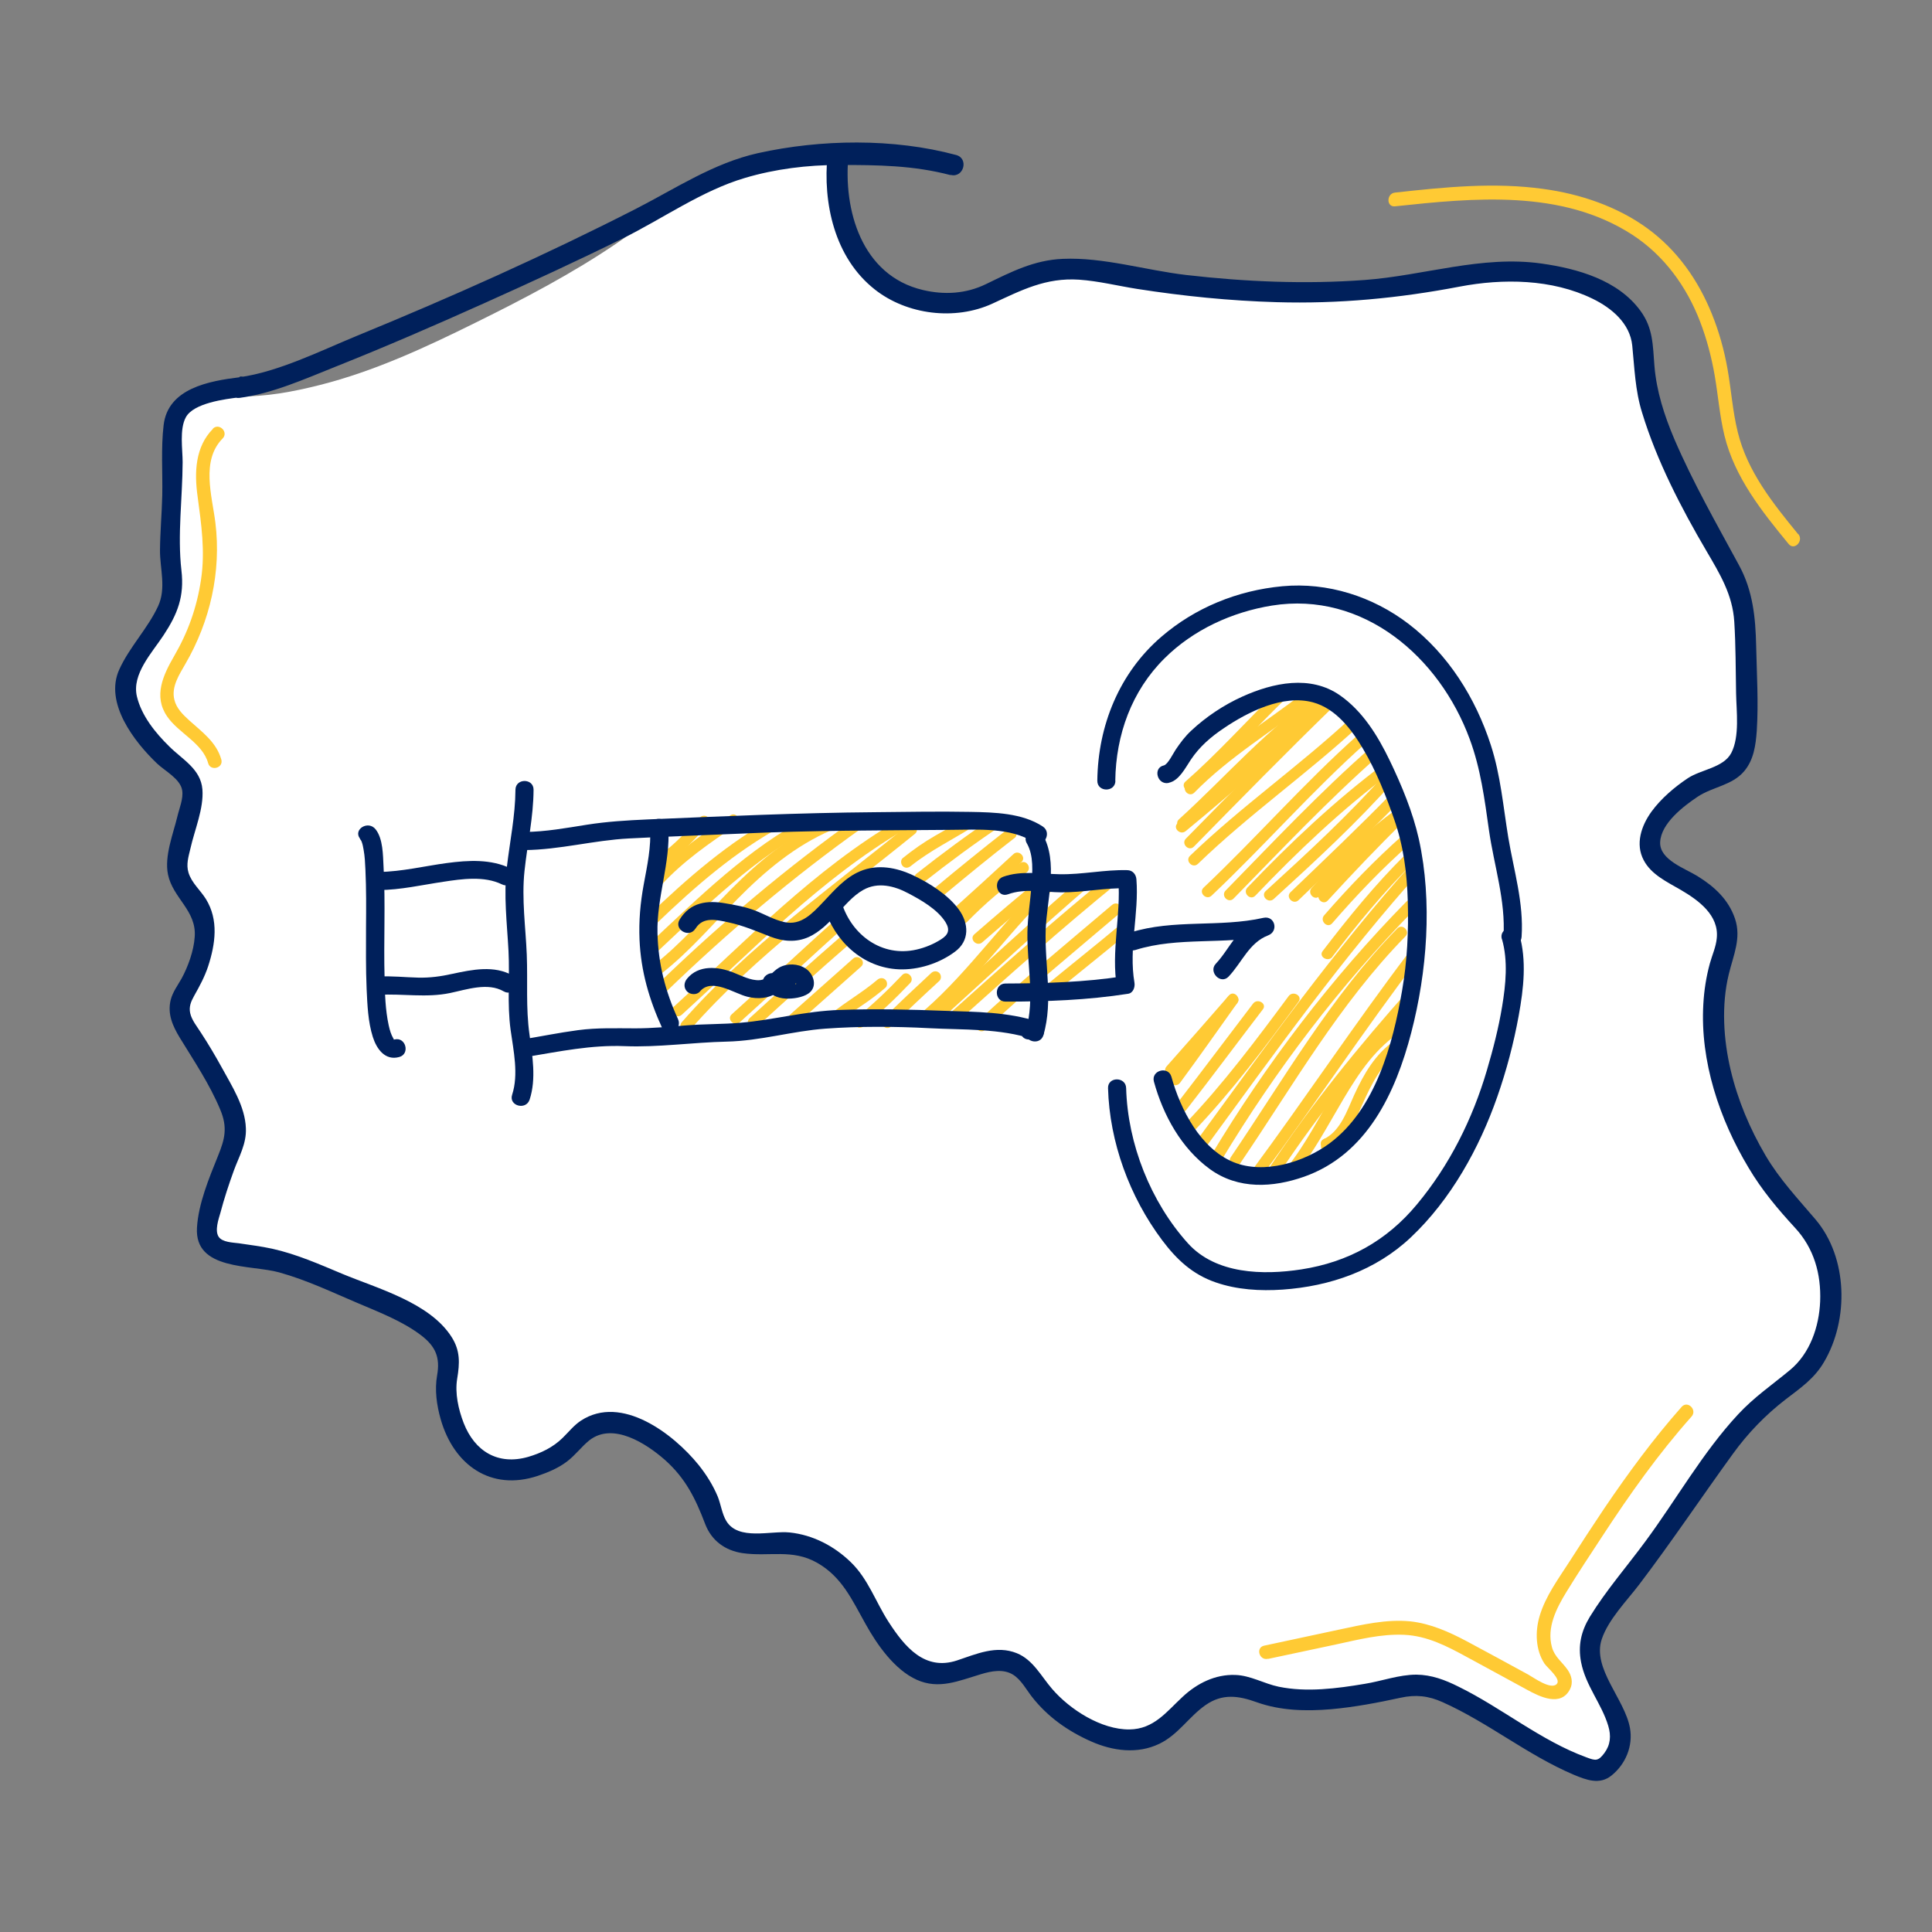 <?xml version="1.0" encoding="UTF-8"?>
<svg id="Warstwa_1" data-name="Warstwa 1" xmlns="http://www.w3.org/2000/svg" width="128" height="128" viewBox="0 0 128 128">
  <rect x="0" y="0" width="128" height="128" fill="#808080" stroke="none"/>
  <defs>
    <style>
      .cls-1 {
        fill: #ffca34;
      }

      .cls-2 {
        fill: #fff;
      }

      .cls-3 {
        fill: #00205b;
      }
    </style>
  </defs>
  <g>
    <path class="cls-2" d="M12.06,26.92c-.76.77-.56,1.64-.63,5.47-.06,3.89-.27,3.78-.09,5.24.08.65.18,1.16.04,1.91-.19,1.01-.66,1.51-1.55,2.9-.95,1.48-1.41,2.22-1.47,2.62-.35,2.28,2.19,4.7,2.52,5.02.96.93,1.63,1.14,1.84,2.04.14.56-.02.89-.41,2.53-.39,1.67-.59,2.49-.56,2.78.14,1.77,1.59,1.98,1.82,3.89.11.9-.13,1.66-.41,2.55-.54,1.74-1.11,1.78-1.24,2.76-.14,1.1.55,1.5,2.08,4.29,1.1,1.98,1.65,3,1.62,4.1-.03,1-.38,1.09-1.08,3.3-.71,2.22-1.06,3.32-.64,4.02.56.92,1.82.56,4.55,1.25,1.01.25,1.89.63,3.67,1.36,4.77,1.98,7.18,2.98,7.63,4.99.22.99-.31,1.06-.15,2.58.04.39.43,3.68,2.75,4.67,1.42.61,2.86.06,3.58-.21,2.2-.83,2.16-2.17,3.7-2.57,2.28-.59,5.06,1.6,6.46,3.54,1.54,2.12.87,3.17,2.19,3.94,1.71,1.02,3.41-.4,6.05.98.13.07.67.35,1.29.88,1.78,1.53,1.68,2.91,3.28,4.9.87,1.1,1.43,1.79,2.4,2.14,1.97.69,3.17-.92,5.19-.75,2.05.18,1.84,2.38,4.85,4.07,1.08.6,2.35,1.31,3.9,1.16,2.88-.27,3.12-3.13,5.99-3.55,1.81-.26,1.93.86,5.2.91,1.52.03,2.95-.19,3.77-.32,2.34-.35,2.64-.69,3.77-.66.96.03,1.76.3,4.22,1.74,2.82,1.65,7.19,4.45,8,3.85.43-.32.75-.77.75-.77.16-.24.24-.41.24-.41.95-2.1-1.48-3.79-1.79-6.44-.24-2.07,1.08-2.44,7.22-11.31,1.61-2.33,2.18-3.27,3.54-4.6,2.22-2.2,3.14-2.13,4.12-3.81,1.26-2.14,1.29-4.84.56-6.87-.6-1.65-1.41-2.01-2.75-3.67-2.65-3.27-5.14-8.82-4.4-13.92.35-2.32,1.12-2.93.63-4.38-.97-2.86-4.8-2.89-4.97-5.02-.15-1.89,2.71-3.78,2.95-3.92,1.41-.91,1.98-.56,2.72-1.39.71-.8.79-1.8.74-4.99-.05-3.13-.08-4.7-.18-5.29-.52-2.92-1.45-2.87-4.09-8.57-1.43-3.09-2.15-4.68-2.44-6.87-.25-1.87.02-2.34-.47-3.36-1.37-2.8-5.4-3.38-6.72-3.56-3.04-.43-4.8.23-7.72.7-8.43,1.38-17.65-.13-19.86-.53-1.76-.32-3.58-.76-5.84-.1-2.14.63-2.79,1.68-4.91,1.88-.28.03-2.55.22-4.53-1.01-2.56-1.59-3.86-5.08-3.42-8.82.94-.05,1.97-.07,3.09,0,1.73.11,3.26.38,4.54.7-1.89-.54-3.46-.67-4.54-.7h-3.09c-3.47,0-6.36.89-6.37.9-1.41.43-2.85,1.1-4.15,1.78-.7.37-1.31,1.09-1.95,1.59-.73.57-1.47,1.11-2.23,1.63-2.97,2.02-6.15,3.68-9.35,5.26-3.33,1.65-6.73,3.23-10.34,4.14-1.74.44-3.62.8-5.42.74-1.32-.05-2.6-.46-3.69.65l.02.02Z"/>
    <path class="cls-3" d="M15.91,24.99c-2.07.25-4.79.74-5.07,3.18-.18,1.53-.06,3.12-.09,4.66-.03,1.21-.14,2.41-.15,3.62s.43,2.52-.13,3.72c-.69,1.48-1.89,2.69-2.57,4.19-1,2.2.99,4.78,2.5,6.22.51.49,1.55,1.02,1.67,1.78.09.55-.2,1.22-.32,1.74-.28,1.16-.87,2.62-.62,3.84.33,1.58,1.9,2.38,1.77,4.13-.06.92-.44,1.97-.87,2.76-.26.46-.58.88-.72,1.41-.23.94.13,1.73.6,2.51.95,1.55,1.98,3.08,2.68,4.76.5,1.19.31,1.95-.15,3.08-.59,1.46-1.3,3.17-1.39,4.75-.17,2.85,3.59,2.44,5.45,2.96s3.49,1.31,5.17,2.02c1.43.61,2.98,1.2,4.22,2.14.97.74,1.28,1.47,1.07,2.66-.17.96-.03,1.98.24,2.92.86,3,3.3,4.78,6.43,3.74.68-.23,1.35-.51,1.92-.94s.96-.98,1.49-1.41c1.57-1.24,3.79.22,5.01,1.29,1.38,1.23,2.03,2.57,2.67,4.25.42,1.1,1.32,1.76,2.48,1.93,1.75.25,3.29-.3,4.94.64s2.31,2.46,3.21,4.06c.76,1.37,1.92,3.03,3.39,3.69s2.77.07,4.25-.37c.69-.21,1.49-.37,2.14.04.53.34.86.97,1.24,1.46,1.04,1.33,2.38,2.27,3.91,2.95,1.44.64,3.08.86,4.53.16,1.25-.6,1.96-1.8,3.07-2.57s2.17-.62,3.39-.18c1.57.56,3.27.6,4.92.46,1.56-.14,3.08-.43,4.6-.76,1-.22,1.85-.13,2.78.29,3.02,1.35,5.62,3.5,8.67,4.8.86.36,1.74.7,2.53.06.94-.76,1.43-1.96,1.22-3.14-.34-1.92-2.52-3.95-1.87-5.89.44-1.31,1.65-2.53,2.48-3.62,2.15-2.83,4.12-5.78,6.21-8.66.99-1.37,2.17-2.59,3.51-3.62.97-.74,1.9-1.38,2.53-2.47,1.65-2.8,1.58-6.9-.56-9.43-1.18-1.39-2.39-2.67-3.32-4.25-1.04-1.77-1.84-3.67-2.31-5.66s-.63-4.28-.12-6.36c.3-1.24.84-2.38.41-3.66s-1.38-2.14-2.48-2.82c-.81-.51-2.54-1.08-2.48-2.26.06-1.25,1.55-2.38,2.49-3.01,1-.66,2.28-.74,3.08-1.69.63-.75.76-1.71.83-2.66.12-1.87,0-3.77-.04-5.63s-.21-3.66-1.14-5.36c-1.5-2.77-3.04-5.46-4.29-8.37-.66-1.56-1.17-3.14-1.31-4.83-.11-1.36-.08-2.49-.92-3.64-1.49-2.05-4.17-2.8-6.56-3.14-3.96-.56-7.79.8-11.72,1.09s-7.9.12-11.81-.33c-2.68-.31-5.5-1.19-8.19-1.07-1.9.08-3.41.86-5.08,1.67-1.33.65-2.78.73-4.2.39-4.04-.96-5.29-5.3-4.91-8.97l-.68.68c2.51-.14,5.01.08,7.45.67.86.21,1.21-1.09.36-1.32-4.15-1.12-8.96-1.05-13.15-.12-2.93.66-5.41,2.32-8.04,3.67-6.03,3.08-12.27,5.87-18.54,8.44-2.4.99-5.19,2.38-7.74,2.73-.86.12-.87,1.48,0,1.37,2.18-.29,4.33-1.26,6.36-2.07,3.29-1.31,6.54-2.72,9.77-4.17,3.23-1.45,6.16-2.8,9.2-4.3,2.68-1.32,5.29-3.19,8.14-4.03,2.01-.6,4.15-.86,6.24-.86,2.53,0,4.91.02,7.38.67l.36-1.32c-2.57-.62-5.18-.87-7.82-.73-.4.02-.65.3-.68.68-.33,3.23.46,6.85,3.13,8.95,2.13,1.68,5.31,2.07,7.78.94,1.93-.89,3.54-1.74,5.76-1.59,1.29.09,2.56.41,3.83.61,3.07.48,6.16.79,9.25.88,4.1.12,8.1-.26,12.12-1.03,2.88-.55,6.12-.51,8.81.8,1.26.61,2.48,1.63,2.63,3.1s.19,2.97.65,4.44c.97,3.19,2.59,6.32,4.27,9.18.88,1.5,1.73,2.89,1.84,4.68.1,1.57.09,3.16.12,4.74.02,1.19.25,2.86-.32,3.96-.52.98-2.01,1.09-2.88,1.67s-1.77,1.34-2.41,2.22c-.67.93-1.08,2.14-.51,3.21.5.96,1.57,1.45,2.46,1.97,1.16.68,2.54,1.67,2.38,3.2-.05.57-.31,1.13-.46,1.68-.24.88-.38,1.78-.43,2.69-.22,3.78,1.07,7.63,3,10.84.87,1.47,1.93,2.73,3.08,3.98,1.25,1.35,1.73,3.05,1.66,4.87-.07,1.68-.67,3.45-2,4.55-1.17.97-2.4,1.81-3.45,2.95-2.34,2.52-4.08,5.63-6.12,8.39-1.22,1.66-2.61,3.25-3.69,5.01-.58.96-.79,1.9-.58,3,.3,1.56,1.36,2.75,1.8,4.22.2.66.15,1.26-.26,1.81s-.59.5-1.18.28c-3.02-1.1-5.61-3.28-8.49-4.69-.88-.44-1.77-.78-2.78-.79-1.16,0-2.3.43-3.43.61-1.84.31-3.84.57-5.69.19-.97-.2-1.87-.75-2.88-.78-1.33-.05-2.54.56-3.49,1.45-1.07.99-1.9,2.14-3.52,2.16-1.86.02-3.94-1.31-5.12-2.68-.73-.84-1.26-1.93-2.34-2.37-1.36-.55-2.68.05-3.97.48-2.13.7-3.45-.89-4.52-2.54-.87-1.34-1.36-2.87-2.53-3.99-1.1-1.06-2.5-1.79-4.03-1.95-1.26-.13-3.4.56-4.2-.76-.28-.46-.36-1.09-.56-1.6-.32-.77-.76-1.47-1.28-2.12-1.66-2.05-5.1-4.69-7.79-2.93-.47.31-.81.75-1.21,1.14-.64.63-1.43,1.01-2.28,1.26-2.01.58-3.55-.37-4.28-2.24-.35-.91-.59-1.97-.43-2.94.17-1.02.21-1.85-.37-2.76-1.45-2.28-4.9-3.21-7.23-4.18-1.53-.64-3.04-1.31-4.66-1.67-.74-.16-1.47-.25-2.21-.36-.38-.05-1.1-.06-1.34-.44-.26-.41,0-1.16.12-1.57.25-.95.56-1.89.89-2.8s.85-1.78.8-2.81c-.05-1.45-.93-2.8-1.6-4.03-.43-.78-.88-1.54-1.37-2.29-.25-.4-.62-.84-.72-1.31-.09-.42.05-.76.25-1.12.37-.66.7-1.26.94-1.98.48-1.48.71-3.07-.15-4.46-.36-.58-.94-1.06-1.15-1.74-.17-.55,0-1.07.13-1.62.27-1.21.89-2.64.79-3.9-.11-1.36-1.33-1.98-2.2-2.85-.92-.9-1.84-2.04-2.14-3.31-.35-1.48,1.01-2.9,1.77-4.06.93-1.41,1.38-2.57,1.18-4.29-.27-2.35.07-4.8.08-7.17,0-.85-.22-2.17.21-2.97.51-.95,2.6-1.21,3.58-1.33.86-.1.87-1.47,0-1.37l-.03.05Z"/>
    <path class="cls-1" d="M14.11,28.41c-1.18,1.19-1.24,2.89-1.02,4.47.25,1.87.51,3.63.23,5.51s-.87,3.5-1.78,5.07c-.73,1.26-1.39,2.66-.47,4,.76,1.12,2.34,1.75,2.72,3.1.15.56,1.04.33.87-.25-.33-1.15-1.28-1.82-2.12-2.58-.42-.38-.86-.81-.99-1.38-.21-.85.33-1.66.73-2.36,1.64-2.82,2.39-6.11,1.99-9.36-.22-1.78-.97-4.11.48-5.58.41-.42-.23-1.06-.65-.65h0Z"/>
    <path class="cls-1" d="M84,109.91l4.51-.96c1.48-.32,2.99-.71,4.52-.64s2.85.76,4.15,1.47,2.66,1.44,3.99,2.17c.84.46,2.24,1.16,2.85-.04.22-.43.1-.91-.16-1.28-.37-.53-.86-.85-1.04-1.5-.36-1.3.3-2.58.96-3.66.76-1.24,1.57-2.46,2.37-3.68,1.81-2.77,3.72-5.47,5.92-7.94.39-.44-.25-1.08-.65-.65-1.87,2.11-3.55,4.4-5.13,6.73-.78,1.16-1.54,2.33-2.29,3.5s-1.61,2.32-2,3.65c-.3,1.02-.27,2.22.32,3.13.19.29,1.15,1.04.81,1.37-.4.39-1.54-.45-1.89-.64-1.36-.74-2.69-1.47-4.06-2.2-1.17-.62-2.39-1.17-3.73-1.32-1.6-.16-3.19.22-4.75.55l-4.95,1.06c-.57.12-.33,1,.25.87h.02Z"/>
    <path class="cls-1" d="M119.14,35.4c-1.67-2.04-3.38-4.17-4.01-6.78-.34-1.37-.43-2.79-.68-4.19-.22-1.24-.56-2.46-1.03-3.62-.91-2.26-2.31-4.25-4.29-5.69s-4.43-2.27-6.86-2.6c-3.28-.46-6.58-.12-9.85.24-.57.06-.58.97,0,.91,5.25-.56,11.05-1.14,15.72,1.88,2.11,1.37,3.61,3.44,4.5,5.77.44,1.15.75,2.34.96,3.54.23,1.33.33,2.68.65,4,.68,2.78,2.48,5.02,4.25,7.18.37.46,1.01-.19.65-.65h0Z"/>
  </g>
  <path class="cls-2" d="M34.18,57.45c-3.03.31-6.05.61-9.08.92.12,2.31.25,4.62.37,6.92,2.85-.12,5.69-.24,8.54-.36.2,1.4.41,2.79.61,4.19,4.76-.3,8.61-.6,11.19-.82,6.56-.54,8.64-.83,12.16-.82,4.56.02,8.24.52,10.58.92.28-.9.55-1.8.83-2.71,1.53-.33,3.06-.65,4.59-.98.12-2.16.24-4.32.36-6.48-1.72-.1-3.44-.21-5.16-.31-.36-1.01-.71-2.01-1.07-3.02-6.39-.42-13.41-.55-20.96-.19-4.34.2-8.47.55-12.38,1-.19.58-.38,1.16-.57,1.74Z"/>
  <path class="cls-2" d="M100.25,65.79c-.3,3.33-.66,7.56-3.56,11.49-3.45,4.69-10.56,9.05-15.94,6.74-3.35-1.44-4.88-4.96-5.86-7.22-.95-2.19-1.03-3.49-1.59-10.93-.68-9.1-.92-11.82-.12-15.99.67-3.49,1.47-4.85,2.11-5.72,2.87-3.86,7.57-4.44,8.41-4.55.59-.08,5.86-.69,10.04,2.83,2.71,2.28,3.47,5.14,4.98,10.86.98,3.68,1.97,7.44,1.52,12.49Z"/>
  <path class="cls-2" d="M84.74,53.8c-1,1.25-2.13,2.37-3.38,3.37-.16.13-.25.41-.25.61,0,.21.1.46.25.61.15.14.38.26.61.25.24,0,.42-.1.61-.25,1.24-1,2.37-2.12,3.38-3.37.15-.19.25-.36.25-.61,0-.21-.1-.46-.25-.61-.31-.29-.92-.37-1.21,0Z"/>
  <g>
    <path class="cls-1" d="M44.11,57.28c1.07-.72,1.9-1.69,2.8-2.6.14-.14.14-.39,0-.53s-.39-.14-.53,0c-.85.86-1.65,1.8-2.65,2.48-.17.11-.24.33-.13.51.1.17.34.25.51.13h0Z"/>
    <path class="cls-1" d="M43.82,58.63c1.44-1.57,3.19-2.78,4.95-3.96.4-.27.02-.92-.38-.65-1.81,1.21-3.62,2.47-5.11,4.08-.33.35.2.89.53.53h0Z"/>
    <path class="cls-1" d="M43.49,61.19c2.54-2.44,5.21-4.77,8.32-6.46.42-.23.05-.88-.38-.65-3.16,1.72-5.89,4.1-8.47,6.58-.35.34.18.87.53.53h0Z"/>
    <path class="cls-1" d="M43.51,63.09c3.28-3.07,6.51-6.3,10.55-8.38.43-.22.05-.87-.38-.65-4.09,2.11-7.37,5.39-10.7,8.5-.35.33.18.86.53.53h0Z"/>
    <path class="cls-1" d="M43.8,64.52c1.86-1.45,3.39-3.26,5.04-4.94,1.83-1.86,3.83-3.54,6.24-4.58.44-.19.06-.84-.38-.65-2.42,1.04-4.44,2.73-6.28,4.58-1.69,1.71-3.25,3.57-5.16,5.05-.38.3.15.82.53.53h0Z"/>
    <path class="cls-1" d="M44.18,65.66c4.05-3.91,8.36-7.56,12.95-10.82.39-.28.02-.93-.38-.65-4.64,3.3-9,6.98-13.1,10.94-.35.34.18.87.53.53h0Z"/>
    <path class="cls-1" d="M45.17,67.23c4.72-4.31,9.18-8.99,14.73-12.25.42-.24.04-.89-.38-.65-5.61,3.29-10.12,8.02-14.88,12.37-.36.33.17.86.53.53h0Z"/>
    <path class="cls-1" d="M45.71,68.24c4.37-4.98,9.79-8.84,14.91-13,.37-.3-.16-.83-.53-.53-5.12,4.16-10.54,8.01-14.91,13-.32.36.21.89.53.53h0Z"/>
    <path class="cls-1" d="M60.34,57.38c1.31-1.05,2.81-1.77,4.23-2.67.41-.26.03-.91-.38-.65-.72.46-1.47.87-2.22,1.3s-1.48.94-2.16,1.49c-.16.13-.13.4,0,.53.16.16.37.13.53,0h0Z"/>
    <path class="cls-1" d="M49.01,67.73c2.34-2.1,4.62-4.26,6.97-6.35.36-.32-.17-.85-.53-.53-2.35,2.09-4.63,4.25-6.97,6.35-.36.32.17.85.53.53h0Z"/>
    <path class="cls-1" d="M61.23,58.43c1.65-1.3,3.34-2.55,5.09-3.72.4-.27.02-.92-.38-.65-1.8,1.21-3.54,2.5-5.24,3.84-.16.13-.13.4,0,.53.16.16.37.12.53,0h0Z"/>
    <path class="cls-1" d="M50.2,67.98c1.98-1.81,3.97-3.61,6-5.37.37-.32-.17-.85-.53-.53-2.03,1.76-4.02,3.56-6,5.37-.36.33.17.86.53.53h0Z"/>
    <path class="cls-1" d="M62.5,59.33c1.56-1.3,3.13-2.59,4.74-3.83.16-.12.13-.4,0-.53-.16-.16-.37-.12-.53,0-1.6,1.25-3.18,2.53-4.74,3.83-.37.31.16.84.53.53h0Z"/>
    <path class="cls-1" d="M52.91,67.72c1.38-1.23,2.76-2.46,4.14-3.68.36-.32-.17-.85-.53-.53-1.38,1.22-2.76,2.45-4.14,3.68-.36.32.17.85.53.53h0Z"/>
    <path class="cls-1" d="M63.59,60.84c1.37-1.23,2.73-2.47,4.08-3.72.36-.33-.18-.86-.53-.53-1.35,1.25-2.71,2.49-4.08,3.72-.36.32.17.85.53.53h0Z"/>
    <path class="cls-1" d="M55.63,67.67c.48-.38.98-.72,1.48-1.06.54-.36,1.06-.75,1.55-1.17.15-.13.14-.39,0-.53-.15-.15-.38-.13-.53,0-.96.82-2.06,1.44-3.04,2.23-.16.13-.13.4,0,.53.16.16.37.13.53,0h0Z"/>
    <path class="cls-1" d="M64.08,61.07c1.19-1.21,2.47-2.34,3.91-3.25.41-.26.03-.91-.38-.65-1.49.94-2.82,2.11-4.06,3.37-.34.34.19.87.53.53h0Z"/>
    <path class="cls-1" d="M57.24,67.98c1.09-.87,2.1-1.84,3.06-2.85.33-.35-.2-.88-.53-.53-.96,1.01-1.97,1.98-3.06,2.85-.16.13-.13.4,0,.53.16.16.37.13.53,0h0Z"/>
    <path class="cls-1" d="M65.08,62.43c1.51-1.32,3.04-2.61,4.59-3.88.16-.13.13-.4,0-.53-.16-.16-.37-.13-.53,0-1.55,1.27-3.08,2.56-4.59,3.88-.36.32.17.85.53.53h0Z"/>
    <path class="cls-1" d="M59.05,68c1.04-1.02,2.1-2.02,3.18-3.01.15-.14.14-.39,0-.53-.15-.15-.38-.14-.53,0-1.07.99-2.13,1.99-3.18,3.01-.35.34.18.87.53.53h0Z"/>
    <path class="cls-1" d="M61.8,67.44c3.04-2.66,5.29-6.07,8.27-8.79.36-.33-.17-.86-.53-.53-2.98,2.72-5.23,6.13-8.27,8.79-.36.32.17.85.53.53h0Z"/>
    <path class="cls-1" d="M62.04,67.81c3.41-3.09,6.77-6.23,10.27-9.23.37-.31-.17-.84-.53-.53-3.49,3-6.85,6.14-10.27,9.23-.36.32.17.85.53.53h0Z"/>
    <path class="cls-1" d="M63.33,67.78c3.52-3.16,7.05-6.31,10.72-9.29.37-.3-.16-.83-.53-.53-3.67,2.98-7.2,6.13-10.72,9.29-.36.32.17.85.53.53h0Z"/>
    <path class="cls-1" d="M65.28,68.22c2.88-2.69,5.93-5.19,8.93-7.74.37-.31-.16-.84-.53-.53-3,2.55-6.05,5.05-8.93,7.74-.35.33.18.86.53.53h0Z"/>
    <path class="cls-1" d="M69.64,65.97c1.7-1.41,3.44-2.78,5.14-4.2.37-.31-.16-.84-.53-.53-1.7,1.42-3.43,2.79-5.14,4.2-.37.31.16.84.53.53h0Z"/>
    <path class="cls-1" d="M79.07,52.31c2.12-1.86,4.01-3.97,6.02-5.94.35-.34-.18-.87-.53-.53-2.02,1.97-3.9,4.08-6.02,5.94-.36.32.17.85.53.53h0Z"/>
    <path class="cls-1" d="M78.56,55.06c3.25-2.68,6.41-5.46,9.43-8.4.35-.34-.18-.87-.53-.53-3.02,2.94-6.18,5.72-9.43,8.4-.37.31.16.84.53.53h0Z"/>
    <path class="cls-1" d="M78.64,54.82c3.07-2.79,5.79-6.02,9.27-8.33.4-.27.03-.92-.38-.65-3.53,2.35-6.3,5.61-9.42,8.44-.36.32.17.85.53.53h0Z"/>
    <path class="cls-1" d="M79.13,52.51c2.33-2.38,5.21-4.09,7.83-6.13.38-.3-.15-.82-.53-.53-2.62,2.04-5.49,3.75-7.83,6.13-.34.35.19.88.53.53h0Z"/>
    <path class="cls-1" d="M79.1,56.09c3.06-3.12,6.12-6.24,9.26-9.29.35-.34-.18-.87-.53-.53-3.13,3.05-6.2,6.17-9.26,9.29-.34.34.19.88.53.53h0Z"/>
    <path class="cls-1" d="M79.37,57.23c3.38-3.27,7.24-5.97,10.69-9.16.35-.33-.18-.86-.53-.53-3.44,3.2-7.31,5.9-10.69,9.16-.35.34.18.87.53.53h0Z"/>
    <path class="cls-1" d="M80.27,59.34c3.49-3.3,6.65-6.93,10.24-10.13.36-.32-.17-.85-.53-.53-3.59,3.2-6.75,6.83-10.24,10.13-.35.33.18.86.53.53h0Z"/>
    <path class="cls-1" d="M81.73,59.53c3.16-3.23,6.26-6.52,9.66-9.51.36-.32-.17-.85-.53-.53-3.4,2.98-6.5,6.28-9.66,9.51-.34.35.19.88.53.53h0Z"/>
    <path class="cls-1" d="M83.17,59.34c2.78-2.91,5.71-5.7,8.94-8.11.38-.29,0-.94-.38-.65-3.28,2.45-6.26,5.27-9.09,8.23-.33.35.2.88.53.53h0Z"/>
    <path class="cls-1" d="M84.39,59.56c2.76-2.52,5.52-5.06,8-7.86.32-.36-.21-.89-.53-.53-2.48,2.8-5.24,5.34-8,7.86-.36.33.17.86.53.53h0Z"/>
    <path class="cls-1" d="M86.03,59.64c2.27-2.18,4.56-4.36,6.76-6.61.34-.35-.19-.88-.53-.53-2.2,2.26-4.49,4.43-6.76,6.61-.35.33.18.86.53.53h0Z"/>
    <path class="cls-1" d="M87.97,59.66c1.65-1.8,3.33-3.57,5.08-5.28.35-.34-.18-.87-.53-.53-1.75,1.7-3.43,3.47-5.08,5.28-.32.36.2.89.53.53h0Z"/>
    <path class="cls-1" d="M77.82,71.18c1.39-1.55,2.76-3.12,4.13-4.7.32-.36-.21-.9-.53-.53-1.37,1.57-2.74,3.14-4.13,4.7-.32.36.21.89.53.53h0Z"/>
    <path class="cls-1" d="M87.43,59.36c1.68-1.91,3.52-3.7,5.59-5.18.39-.28.01-.93-.38-.65-2.13,1.52-4.01,3.34-5.74,5.3-.32.36.21.89.53.53h0Z"/>
    <path class="cls-1" d="M78.18,71.74c1.29-1.75,2.54-3.53,3.8-5.3.28-.39-.37-.77-.65-.38-1.26,1.77-2.51,3.55-3.8,5.3-.29.39.36.76.65.38h0Z"/>
    <path class="cls-1" d="M88.26,61.17c1.62-1.87,3.33-3.66,5.19-5.29.36-.32-.17-.85-.53-.53-1.85,1.64-3.57,3.43-5.19,5.29-.32.36.21.9.53.53h0Z"/>
    <path class="cls-1" d="M78.58,73.55c1.72-2.21,3.39-4.46,5.09-6.68.29-.38-.36-.76-.65-.38-1.66,2.17-3.3,4.37-4.97,6.53-.29.38.23.91.53.53h0Z"/>
    <path class="cls-1" d="M88.27,63.39c1.66-2.17,3.4-4.3,5.35-6.22.34-.34-.19-.87-.53-.53-1.99,1.97-3.76,4.15-5.46,6.37-.29.38.36.76.65.38h0Z"/>
    <path class="cls-1" d="M79.11,74.93c2.54-2.66,4.74-5.61,6.92-8.56.29-.39-.36-.76-.65-.38-2.15,2.9-4.31,5.79-6.81,8.41-.33.35.2.88.53.53h0Z"/>
    <path class="cls-1" d="M79.81,76.11c4.61-6.31,9.15-12.69,14.39-18.51.32-.36-.21-.89-.53-.53-5.27,5.87-9.86,12.3-14.5,18.66-.28.39.37.76.65.38h0Z"/>
    <path class="cls-1" d="M80.9,76.91c3.62-6.02,7.89-11.64,12.81-16.65.34-.34-.19-.88-.53-.53-4.97,5.06-9.28,10.73-12.93,16.8-.25.41.4.79.65.38h0Z"/>
    <path class="cls-1" d="M82.19,77.04c3.47-5.11,6.57-10.56,10.92-15,.34-.34-.19-.88-.53-.53-4.4,4.49-7.53,9.99-11.04,15.16-.27.4.38.78.65.38h0Z"/>
    <path class="cls-1" d="M83.59,77.93c3.54-4.78,6.83-9.75,10.43-14.49.29-.38-.36-.76-.65-.38-3.6,4.74-6.89,9.71-10.43,14.49-.29.39.36.76.65.38h0Z"/>
    <path class="cls-1" d="M84.73,77.77c2.76-4.16,5.91-8.02,9.22-11.75.32-.36-.21-.89-.53-.53-3.36,3.77-6.55,7.69-9.34,11.9-.27.4.38.78.65.38h0Z"/>
    <path class="cls-1" d="M85.76,77.93c1.28-1.58,2.22-3.39,3.26-5.14s2.17-3.43,3.89-4.5c.41-.25.03-.9-.38-.65-3.58,2.22-4.76,6.62-7.3,9.76-.3.37.23.91.53.53h0Z"/>
    <path class="cls-1" d="M87.52,75.8v.15c0,.05,0,.1.03.14.02.05.04.09.08.12.03.04.07.06.12.08.04.02.09.03.14.03h.1c.06-.03.12-.06.17-.11l.06-.08c.03-.06.05-.12.05-.19v-.15c0-.05,0-.1-.03-.14-.02-.05-.04-.09-.08-.12-.03-.04-.07-.06-.12-.08-.04-.02-.09-.03-.14-.03h-.1c-.06.03-.12.06-.17.11l-.06.08c-.03.06-.05.12-.05.19h0Z"/>
    <path class="cls-1" d="M88.09,76.12c1.14-.54,1.67-1.83,2.15-2.91.61-1.35,1.28-2.75,2.54-3.62.39-.27.02-.92-.38-.65-1.29.89-2.04,2.21-2.68,3.6-.47,1.03-.91,2.41-2.02,2.93-.44.2-.06.85.38.65h0Z"/>
  </g>
  <g>
    <path class="cls-3" d="M23.85,55.58c.11.15.08.11.12.21.06.16.09.34.12.51.08.43.1.88.12,1.32.06,1.27.05,2.55.04,3.82,0,1.36-.02,2.72.04,4.09.05,1.05.09,2.16.41,3.17.25.79.81,1.59,1.75,1.33.74-.2.43-1.36-.32-1.16-.17.04.02,0-.06,0,.1-.02.04.02.04,0,0,.02-.05-.06-.05-.07-.15-.26-.23-.52-.31-.88-.22-1.02-.25-2.08-.27-3.12-.07-2.46.07-4.94-.07-7.4-.04-.75-.03-1.82-.52-2.45s-1.51,0-1.04.61h0Z"/>
    <path class="cls-3" d="M25.1,58.97c1.44-.01,2.85-.34,4.27-.55,1.24-.19,2.71-.4,3.88.17.69.34,1.3-.7.61-1.04-1.33-.65-2.83-.56-4.26-.37s-2.98.57-4.5.59c-.77,0-.77,1.21,0,1.2h0Z"/>
    <path class="cls-3" d="M25.1,65.91c1.59-.09,3.14.21,4.72-.12,1.1-.23,2.5-.72,3.55-.11.67.39,1.27-.65.61-1.04-1.23-.71-2.7-.4-4.01-.12-.76.17-1.49.27-2.27.25-.87-.02-1.73-.12-2.59-.07-.77.04-.77,1.24,0,1.2h0Z"/>
    <path class="cls-3" d="M34.15,52.32c-.01,1.73-.37,3.42-.57,5.13-.22,1.87.01,3.69.11,5.56.09,1.75-.1,3.48.14,5.23.19,1.37.54,2.94.1,4.29-.24.74.92,1.05,1.16.32.45-1.38.18-2.91-.01-4.31-.25-1.77-.11-3.51-.18-5.29s-.35-3.69-.15-5.55.59-3.56.6-5.38c0-.77-1.19-.77-1.2,0h0Z"/>
    <path class="cls-3" d="M34.75,56.32c2.33-.02,4.59-.65,6.91-.77,2.47-.13,4.94-.21,7.4-.32,4.64-.22,9.28-.21,13.93-.25,1.73-.01,3.98-.18,5.49.82.65.43,1.25-.61.61-1.04-1.36-.9-3.22-.94-4.79-.97-2.1-.04-4.21,0-6.31.02-5.04.04-10.07.27-15.1.48-1.35.06-2.68.14-4.01.35s-2.73.47-4.13.48c-.77,0-.77,1.21,0,1.2h0Z"/>
    <path class="cls-3" d="M34.91,70.02c2.17-.36,4.27-.8,6.48-.71s4.5-.25,6.75-.3,4.35-.7,6.55-.86,4.6-.15,6.88-.03,4.66,0,6.87.73l.16-1.18c-.14-.01-.28-.01-.42,0-.77.01-.77,1.21,0,1.2.14,0,.28,0,.42,0,.7.04.78-.97.16-1.18-1.98-.65-4.09-.65-6.15-.72-2.33-.09-4.64-.14-6.97-.06s-4.36.66-6.57.85c-1.18.1-2.36.08-3.54.17s-2.28.2-3.43.2c-1.28,0-2.52-.05-3.8.12s-2.48.42-3.72.62c-.76.13-.44,1.28.32,1.16h0Z"/>
    <path class="cls-3" d="M68.03,55.87c.47.82.37,1.9.31,2.81-.08,1.02-.25,2.04-.27,3.07-.04,2.14.51,4.42-.1,6.51-.22.74.94,1.06,1.16.32.66-2.27.07-4.67.15-6.98.07-2,.86-4.47-.21-6.33-.39-.67-1.42-.07-1.04.61h0Z"/>
    <path class="cls-3" d="M66.78,59.25c1.12-.41,2.36-.14,3.53-.13,1.47.01,2.91-.31,4.38-.27l-.6-.6c.19,2.4-.49,4.77-.09,7.17l.42-.74c-2.58.4-5.19.47-7.8.48-.77,0-.77,1.2,0,1.2,2.72,0,5.43-.1,8.12-.52.34-.05.47-.45.42-.74-.39-2.28.31-4.56.13-6.85-.03-.33-.25-.59-.6-.6-1.51-.04-2.99.3-4.5.27-1.23-.02-2.53-.26-3.73.17-.72.26-.41,1.42.32,1.16h0Z"/>
    <path class="cls-3" d="M75.22,62.94c2.85-.9,5.9-.32,8.8-.97l-.32-1.16c-.72.28-1.33.67-1.82,1.28s-.82,1.22-1.33,1.76.32,1.41.85.85c.88-.93,1.36-2.25,2.62-2.73.71-.27.45-1.33-.32-1.16-2.9.65-5.94.07-8.8.97-.73.23-.42,1.39.32,1.16h0Z"/>
    <path class="cls-3" d="M43.07,54.83c.08,1.28-.19,2.51-.42,3.76s-.33,2.42-.28,3.66c.09,2.1.64,3.98,1.51,5.88.32.7,1.36.09,1.04-.61-.84-1.84-1.31-3.66-1.36-5.69-.06-2.37.86-4.64.72-7-.05-.77-1.25-.77-1.2,0h0Z"/>
    <path class="cls-3" d="M73.89,51.73c.04-3.04,1.08-5.95,3.26-8.11,1.91-1.9,4.47-3.07,7.12-3.5,6.05-.97,11.1,3.41,13.1,8.84.73,1.97.99,4,1.28,6.06.34,2.36,1.11,4.64.96,7.05-.05.77,1.15.77,1.2,0,.15-2.25-.51-4.37-.88-6.57-.34-2.07-.51-4.14-1.16-6.14-1.01-3.12-2.82-6.01-5.44-8.02-2.38-1.82-5.37-2.78-8.37-2.5s-5.79,1.43-8.02,3.35c-2.79,2.4-4.2,5.9-4.24,9.54,0,.77,1.19.77,1.2,0h0Z"/>
    <path class="cls-3" d="M99.51,62.22c.41,1.44.25,3.01.01,4.46s-.6,2.84-1.01,4.23c-.95,3.23-2.48,6.3-4.64,8.89-2,2.41-4.55,3.82-7.65,4.3-2.54.39-5.66.32-7.51-1.72-2.48-2.75-4-6.6-4.1-10.29-.02-.77-1.22-.77-1.2,0,.1,3.59,1.43,7.2,3.58,10.07.96,1.28,2.01,2.27,3.55,2.8,1.41.49,2.95.58,4.43.48,3.16-.22,6.18-1.27,8.5-3.46,2.65-2.5,4.54-5.91,5.73-9.32.61-1.74,1.09-3.56,1.42-5.38s.53-3.64.04-5.38c-.21-.74-1.37-.43-1.16.32h0Z"/>
    <path class="cls-3" d="M77.44,51.86c.68-.14,1.1-1,1.45-1.52.58-.87,1.33-1.52,2.2-2.1,1.59-1.08,3.91-2.24,5.89-1.71,1.52.41,2.57,1.8,3.33,3.09.87,1.47,1.5,3.06,2.06,4.67.62,1.76.85,3.58.9,5.43.06,1.97-.04,3.97-.38,5.92-.61,3.55-1.76,7.84-4.79,10.1-1.68,1.25-4.36,2.09-6.39,1.25-2.18-.9-3.51-3.5-4.1-5.65-.21-.74-1.36-.43-1.16.32.61,2.22,1.81,4.41,3.7,5.79s4.2,1.23,6.25.51c4.16-1.47,6.06-5.55,7.1-9.55s1.42-8.67.5-12.83c-.4-1.78-1.14-3.56-1.93-5.2s-1.79-3.26-3.29-4.31c-1.96-1.37-4.43-.84-6.47.08-1.22.55-2.41,1.34-3.39,2.26-.41.38-.72.8-1.03,1.26-.15.22-.52.98-.78,1.04-.75.16-.44,1.32.32,1.16h0Z"/>
    <path class="cls-3" d="M46.08,61.52c.5-.81,1.39-.58,2.19-.41.97.21,1.81.57,2.73.93.86.34,1.75.42,2.6.03.71-.33,1.28-.91,1.81-1.47s1.09-1.26,1.8-1.65c.96-.53,2.04-.26,2.96.23.86.45,1.94,1.07,2.47,1.91.32.52.19.84-.3,1.15s-1.04.54-1.61.67c-2.29.53-4.31-.96-4.97-3.11-.23-.74-1.39-.42-1.16.32.69,2.23,2.56,4,4.96,4.1,1.29.05,2.66-.39,3.7-1.16.99-.72.94-1.88.26-2.81-.72-.98-1.95-1.75-3.03-2.26s-2.34-.76-3.5-.27c-1,.42-1.71,1.26-2.44,2.03s-1.48,1.59-2.59,1.34c-.68-.15-1.3-.52-1.95-.77-.62-.24-1.29-.36-1.94-.47-1.23-.22-2.34-.07-3.04,1.07-.41.66.63,1.26,1.04.61h0Z"/>
    <path class="cls-3" d="M46.37,65.69c.78-.94,2.27.14,3.16.35.67.16,1.39.13,1.97-.29.25-.18.46-.49.74-.62.09-.04.19-.05.28-.04.01,0,.16.07.19.06.12-.02-.07.2.02-.07l.15-.26c-.09.11-.5.13-.66.14-.22,0-.42-.01-.55-.21-.42-.65-1.45-.05-1.04.61.33.52.83.77,1.44.8.46.02,1.09-.07,1.48-.33.64-.43.38-1.29-.17-1.66-.51-.34-1.22-.36-1.75-.07-.47.26-.75.81-1.32.84s-1.19-.3-1.73-.51c-1.01-.4-2.3-.52-3.06.41-.21.25-.24.6,0,.85.21.21.64.25.85,0h0Z"/>
  </g>
</svg>